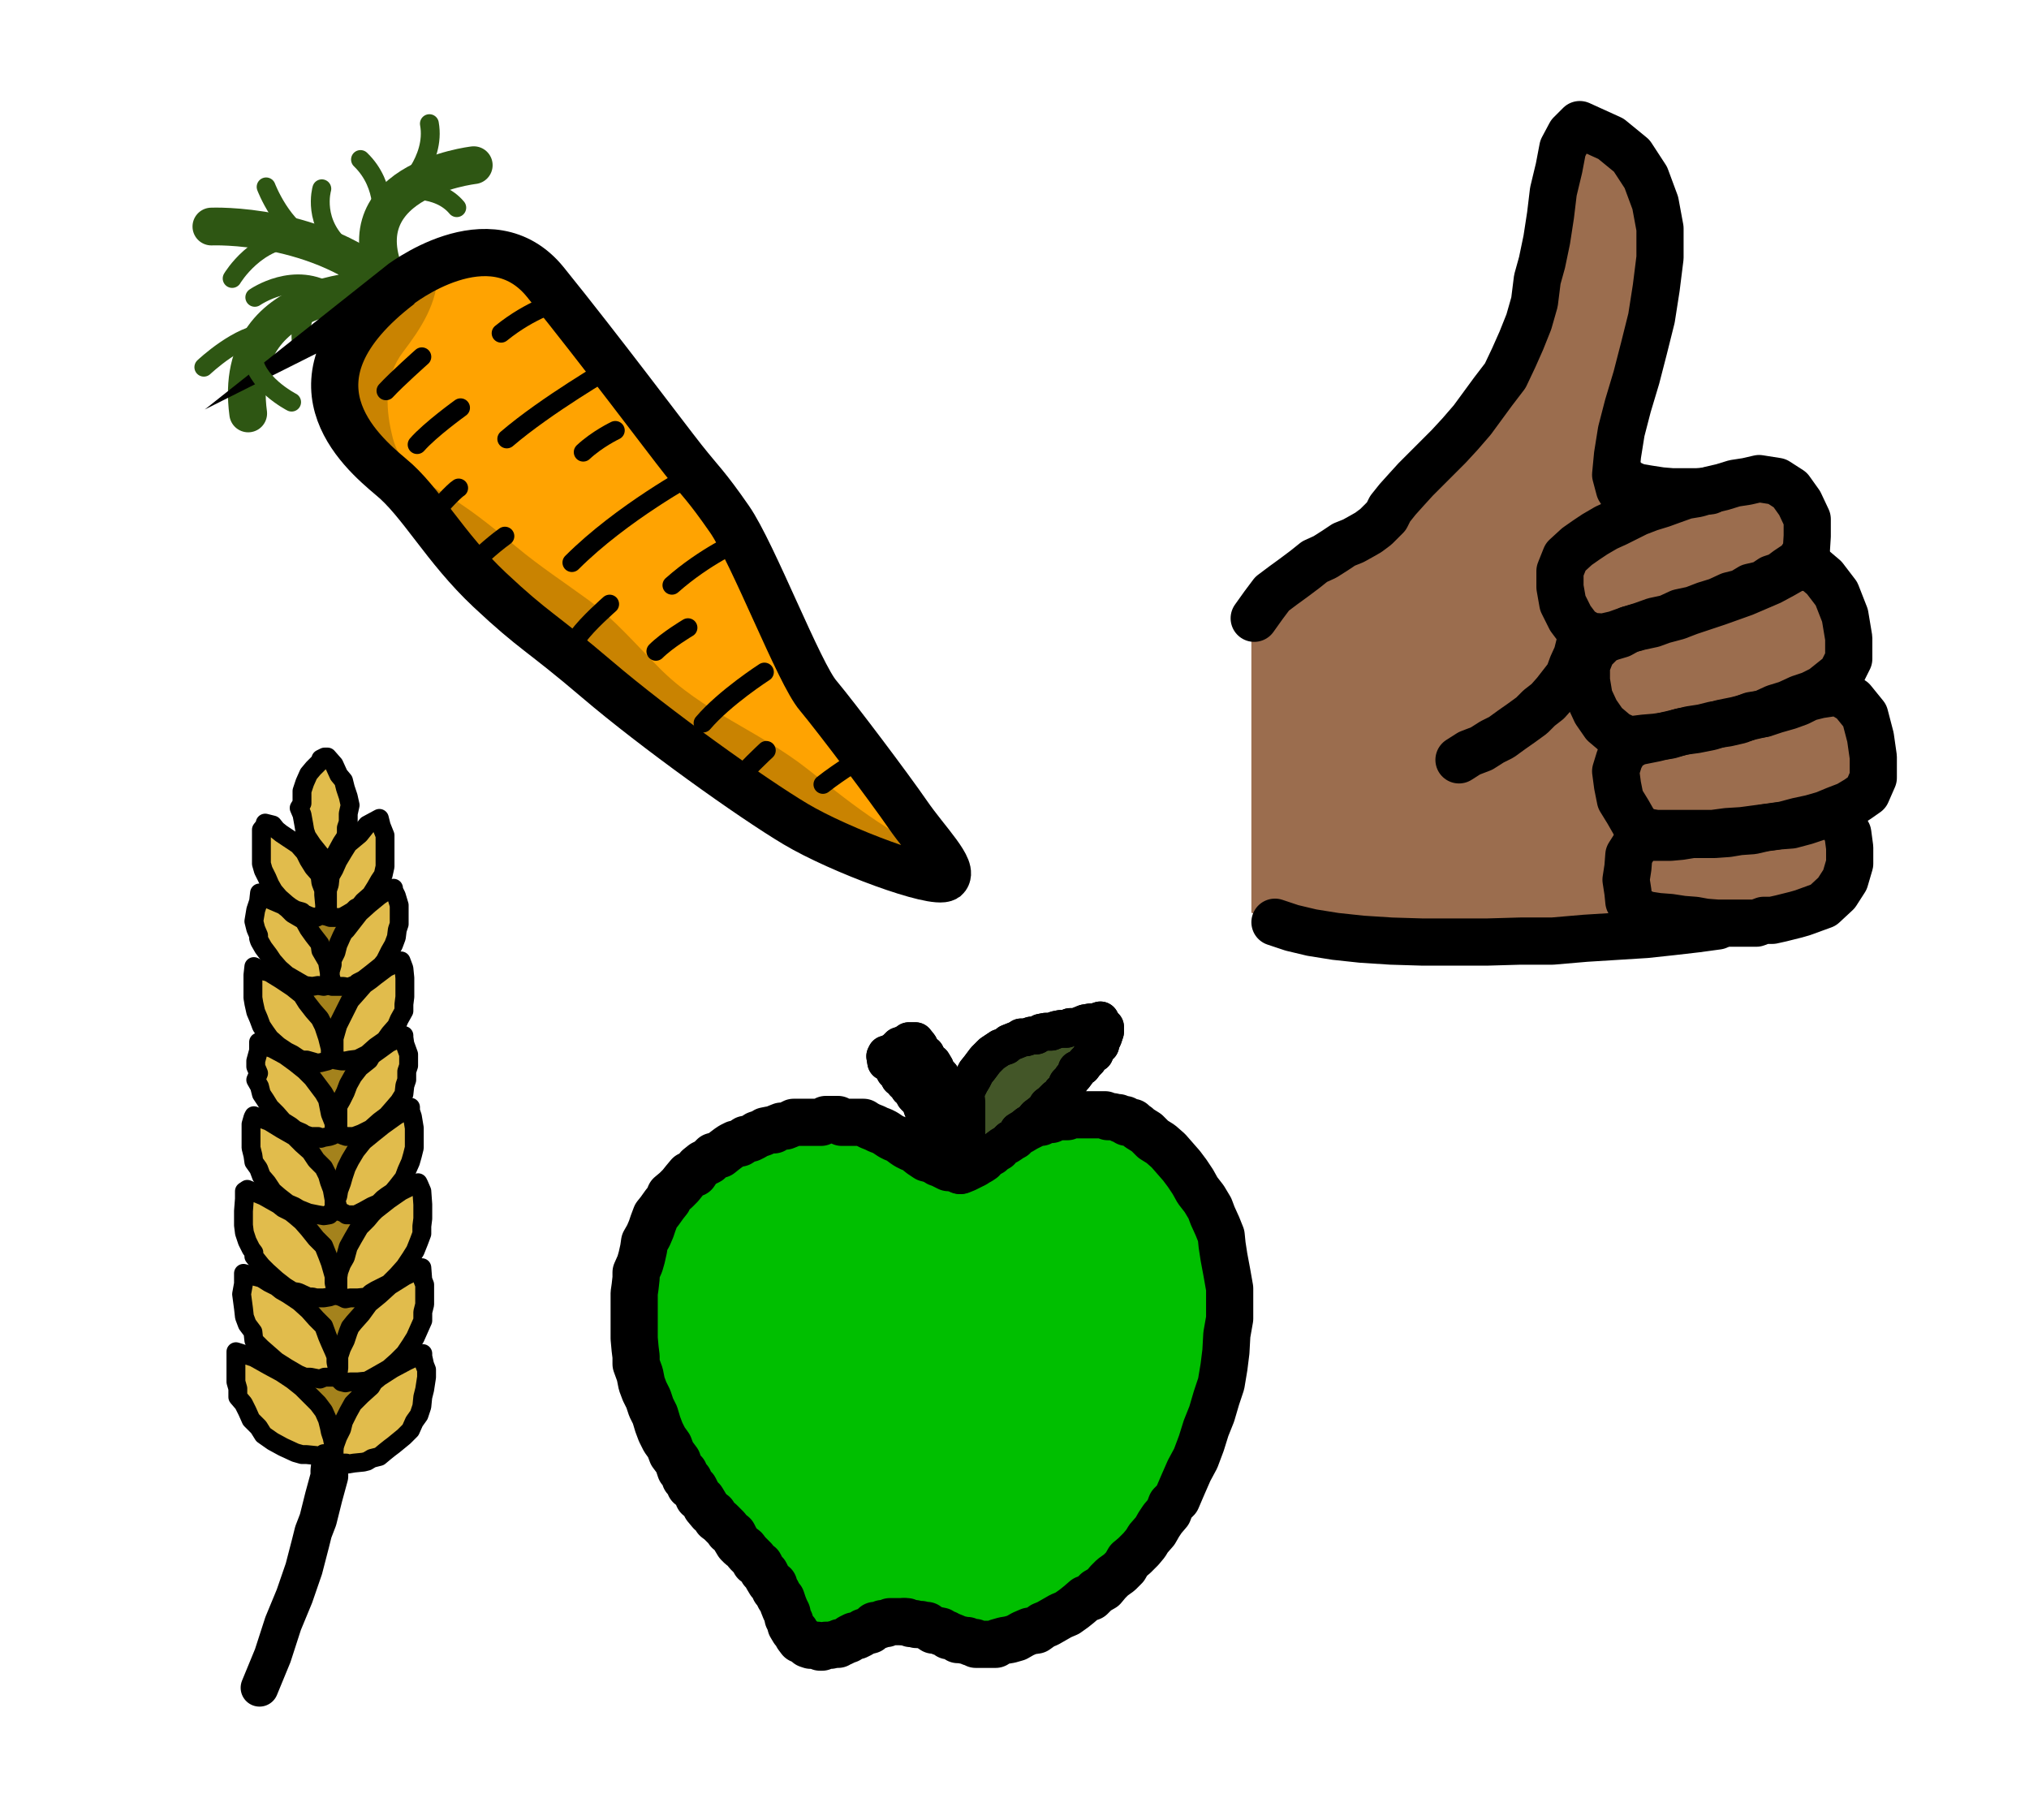 <?xml version="1.0" encoding="UTF-8"?>
<svg id="Layer_1" data-name="Layer 1" xmlns="http://www.w3.org/2000/svg" version="1.1" viewBox="0 0 215 192.8">
  <defs>
    <style>
      .cls-1 {
        fill: #c98301;
      }

      .cls-1, .cls-2, .cls-3, .cls-4, .cls-5, .cls-6, .cls-7, .cls-8 {
        stroke-width: 0px;
      }

      .cls-9, .cls-10 {
        stroke-width: 4px;
      }

      .cls-9, .cls-10, .cls-11, .cls-12, .cls-13, .cls-14, .cls-15 {
        fill: none;
      }

      .cls-9, .cls-10, .cls-11, .cls-12, .cls-14, .cls-15 {
        stroke-linecap: round;
        stroke-linejoin: round;
      }

      .cls-9, .cls-11 {
        stroke: #2e5613;
      }

      .cls-10, .cls-12, .cls-13, .cls-14, .cls-15 {
        stroke: #000;
      }

      .cls-2 {
        fill: #a64439;
      }

      .cls-3 {
        fill: #a4821c;
      }

      .cls-4 {
        fill: #e1bc4c;
      }

      .cls-11, .cls-14 {
        stroke-width: 2px;
      }

      .cls-5 {
        fill: #435628;
      }

      .cls-12 {
        stroke-width: 4px;
      }

      .cls-6 {
        fill: #00bf00;
      }

      .cls-7 {
        fill: #9b6d4e;
        fill-rule: evenodd;
      }

      .cls-8 {
        fill: #ffa301;
      }

      .cls-13 {
        stroke-miterlimit: 10;
      }

      .cls-13, .cls-15 {
        stroke-width: 5px;
      }
    </style>
  </defs>
  <polygon class="cls-6" points="101.8 124 101.7 123.8 101.7 124 101.5 123.8 101.2 123.8 100.7 123.7 100.5 123.7 100.1 123.5 99.7 123.3 99.4 123.2 99.1 123 98.6 122.8 98.2 122.7 97.9 122.5 97.6 122.3 97.1 121.9 96.9 121.7 96.5 121.6 96.1 121.4 95.8 121.2 95.4 120.9 95.1 120.7 94.8 120.6 94.4 120.4 94.1 120.2 93.8 120 93.4 119.8 93.1 119.7 92.7 119.5 92.2 119.3 91.8 119.1 91.5 118.9 91.2 118.9 90.8 118.9 90.5 118.9 90.1 118.9 89.6 118.9 89.2 118.9 88.8 118.6 88.4 118.6 87.9 118.6 87.5 118.6 87 118.9 86.6 118.9 86.3 118.9 85.8 118.9 85.4 118.9 84.9 118.9 84.5 118.9 84.1 118.9 83.7 119.1 83.2 119.3 82.8 119.3 82.3 119.5 82 119.7 81.6 119.7 81.1 119.8 80.8 120 80.2 120.2 79.9 120.4 79.5 120.6 79 120.7 78.7 120.9 78.4 121.1 77.9 121.2 77.5 121.4 77.2 121.6 76.8 121.9 76.3 122.3 75.6 122.5 75.1 123 74.5 123.3 74 123.7 73.6 124.3 73 124.5 72.5 125.1 72.1 125.6 71.6 126.1 71 126.6 70.8 127.1 70.4 127.6 69.9 128.3 69.5 128.8 69.2 129.6 69 130.2 68.7 130.9 68.3 131.6 68.2 132.3 68 133.2 67.8 133.9 67.4 134.8 67.4 135.4 67.3 136.3 67.2 137 67.2 137.8 67.2 138.7 67.2 139.4 67.2 140.2 67.2 141.2 67.2 141.8 67.3 142.9 67.4 143.7 67.4 144.5 67.8 145.6 68 146.6 68.3 147.4 68.7 148.2 69 149.1 69.4 149.9 69.7 150.9 70 151.7 70.4 152.5 70.9 153.2 71.2 154 71.8 154.8 72.1 155.7 72.5 156 72.6 156.6 73 156.8 73.1 157.4 73.6 157.7 73.8 158.1 74 158.6 74.4 158.9 74.7 159.4 74.8 159.6 75.3 160.2 75.6 160.4 75.9 160.9 76.3 161.2 76.6 161.5 77 161.9 77.2 162.2 77.7 162.6 77.9 163 78.2 163.5 78.5 163.8 78.9 164.1 79.2 164.5 79.5 164.8 79.9 165.2 80 165.5 80.5 165.8 80.8 166.4 81.1 166.7 81.3 167.1 81.6 167.6 82 167.9 82.1 168.4 82.3 168.6 82.6 169.2 82.8 169.4 83 170 83.2 170.5 83.4 170.9 83.5 171.4 83.7 171.8 83.8 172.2 84.1 172.7 84.3 172.9 84.5 173.3 84.8 173.7 85.1 173.8 85.4 174 85.6 174.2 85.9 174.3 86.3 174.3 86.6 174.3 86.9 174.5 87.1 174.5 87.5 174.3 87.7 174.3 88 174.3 88.4 174.2 88.8 174.2 89 174 89.2 174 89.6 173.8 89.9 173.7 90.1 173.5 90.5 173.3 90.8 173.1 91.2 173.1 91.5 172.9 91.8 172.8 92.2 172.7 92.4 172.5 92.7 172.2 93.1 172.2 93.4 172.1 93.5 172 93.9 172 94.3 171.8 94.6 171.8 94.9 171.8 95.3 171.8 95.4 171.8 95.8 171.8 96.1 171.8 96.5 172 96.9 172 97.1 172.1 97.6 172.1 97.9 172.2 98.2 172.2 98.6 172.5 98.9 172.7 99.2 172.7 99.4 172.8 99.7 172.9 100.3 173.1 100.5 173.1 100.7 173.3 101.2 173.5 101.5 173.7 101.8 173.7 102.3 173.8 102.5 173.8 102.9 174 103.3 174 103.4 174.2 103.8 174.2 104.1 174.2 104.4 174.2 104.8 174.2 105.1 174.2 105.5 174.2 105.7 174 106.4 173.8 107 173.7 107.7 173.5 108.4 173.1 109.1 172.8 109.8 172.7 110.5 172.2 111 172 111.7 171.6 112.4 171.2 113.1 170.9 113.8 170.4 114.3 170 115 169.4 115.6 169.2 116.2 168.6 116.9 168.2 117.4 167.6 117.9 167.1 118.6 166.6 119.2 166 119.6 165.3 120.2 164.8 120.9 164.1 121.4 163.5 121.7 163 122.4 162.2 122.8 161.5 123.2 160.9 123.8 160.2 124.1 159.4 124.5 158.8 125.3 157.4 126 155.8 126.7 154.5 127.3 152.9 127.8 151.3 128.4 149.8 128.9 148.1 129.2 146.6 129.7 144.8 129.9 143.2 130 141.4 130.3 139.7 130.3 138 130.3 136.5 130 134.8 129.7 133.2 129.5 131.9 129.4 130.9 129 129.9 128.5 128.8 128.2 128 127.6 127 126.9 126.1 126.4 125.2 125.8 124.3 125.2 123.5 124.5 122.7 123.8 121.9 123 121.2 122.2 120.7 121.5 120 120.7 119.5 120.5 119.3 120.2 119.1 119.9 118.9 119.6 118.9 119.4 118.9 119.2 118.6 118.8 118.6 118.5 118.4 118.3 118.4 117.9 118.3 117.7 118.3 117.4 118.3 117.1 118.1 116.7 118.1 116.4 118.1 116.2 118.1 115.9 118.1 115.6 118.1 115.1 118.1 115 118.1 114.7 118.1 114.3 118.1 114.1 118.1 113.8 118.1 113.4 118.1 113.1 118.3 112.7 118.3 112.5 118.3 112.3 118.3 111.9 118.4 111.5 118.4 111.4 118.6 111 118.6 110.7 118.6 110.3 118.9 110 118.9 109.8 118.9 109.5 119.1 109.1 119.3 108.7 119.5 108.7 119.5 108.2 119.8 107.9 119.8 107.7 120 107.4 120.4 107 120.6 106.9 120.7 106.6 120.9 106.1 121.1 106 121.2 105.7 121.6 105.5 121.7 105.1 121.9 105 122.1 104.6 122.3 104.3 122.5 104.1 122.8 103.8 123 103.4 123.2 103.3 123.3 102.9 123.5 102.5 123.7 102.3 123.8 101.8 124"/>
  <polyline class="cls-12" points="101.8 124 101.7 123.8 101.7 124 101.5 123.8 101.2 123.8 100.7 123.7 100.5 123.7 100.1 123.5 99.7 123.3 99.4 123.2 99.1 123 98.6 122.8 98.2 122.7 97.9 122.5 97.6 122.3 97.1 121.9 96.9 121.7 96.5 121.6 96.1 121.4 95.8 121.2 95.4 120.9 95.1 120.7 94.8 120.6 94.4 120.4 94.1 120.2 93.8 120 93.4 119.8 93.1 119.7 92.7 119.5 92.2 119.3 91.8 119.1 91.5 118.9 91.2 118.9 90.8 118.9 90.5 118.9 90.1 118.9 89.6 118.9 89.2 118.9 88.8 118.6 88.4 118.6 87.9 118.6 87.5 118.6 87 118.9 86.6 118.9 86.3 118.9 85.8 118.9 85.4 118.9 84.9 118.9 84.5 118.9 84.1 118.9 83.7 119.1 83.2 119.3 82.8 119.3 82.3 119.5 82 119.7 81.6 119.7 81.1 119.8 80.8 120 80.2 120.2 79.9 120.4 79.5 120.6 79 120.7 78.7 120.9 78.4 121.1 77.9 121.2 77.5 121.4 77.2 121.6 76.8 121.9 76.3 122.3 75.6 122.5 75.1 123 74.5 123.3 74 123.7 73.6 124.3 73 124.5 72.5 125.1 72.1 125.6 71.6 126.1 71 126.6 70.8 127.1 70.4 127.6 69.9 128.3 69.5 128.8 69.2 129.6 69 130.2 68.7 130.9 68.3 131.6 68.2 132.3 68 133.2 67.8 133.9 67.4 134.8 67.4 135.4 67.3 136.3 67.2 137 67.2 137.8 67.2 138.7 67.2 139.4 67.2 140.2 67.2 141.2 67.2 141.8 67.3 142.9 67.4 143.7 67.4 144.5 67.8 145.6 68 146.6 68.3 147.4 68.7 148.2 69 149.1 69.4 149.9 69.7 150.9 70 151.7 70.4 152.5 70.9 153.2 71.2 154 71.8 154.8 72.1 155.7 72.5 156 72.6 156.6 73 156.8 73.1 157.4 73.6 157.7 73.8 158.1 74 158.6 74.4 158.9 74.7 159.4 74.8 159.6 75.3 160.2 75.6 160.4 75.9 160.9 76.3 161.2 76.6 161.5 77 161.9 77.2 162.2 77.7 162.6 77.9 163 78.2 163.5 78.5 163.8 78.9 164.1 79.2 164.5 79.5 164.8 79.9 165.2 80 165.5 80.5 165.8 80.8 166.4 81.1 166.7 81.3 167.1 81.6 167.6 82 167.9 82.1 168.4 82.3 168.6 82.6 169.2 82.8 169.4 83 170 83.2 170.5 83.4 170.9 83.5 171.4 83.7 171.8 83.8 172.2 84.1 172.7 84.3 172.9 84.5 173.3 84.8 173.7 85.1 173.8 85.4 174 85.6 174.2 85.9 174.3 86.3 174.3 86.6 174.3 86.9 174.5 87.1 174.5 87.5 174.3 87.7 174.3 88 174.3 88.4 174.2 88.8 174.2 89 174 89.2 174 89.6 173.8 89.9 173.7 90.1 173.5 90.5 173.3 90.8 173.1 91.2 173.1 91.5 172.9 91.8 172.8 92.2 172.7 92.4 172.5 92.7 172.2 93.1 172.2 93.4 172.1 93.5 172 93.9 172 94.3 171.8 94.6 171.8 94.9 171.8 95.3 171.8 95.4 171.8"/>
  <polyline class="cls-12" points="95.4 171.8 95.8 171.8 96.1 171.8 96.5 172 96.9 172 97.1 172.1 97.6 172.1 97.9 172.2 98.2 172.2 98.6 172.5 98.9 172.7 99.2 172.7 99.4 172.8 99.7 172.9 100.3 173.1 100.5 173.1 100.7 173.3 101.2 173.5 101.5 173.7 101.8 173.7 102.3 173.8 102.5 173.8 102.9 174 103.3 174 103.4 174.2 103.8 174.2 104.1 174.2 104.4 174.2 104.8 174.2 105.1 174.2 105.5 174.2 105.7 174 106.4 173.8 107 173.7 107.7 173.5 108.4 173.1 109.1 172.8 109.8 172.7 110.5 172.2 111 172 111.7 171.6 112.4 171.2 113.1 170.9 113.8 170.4 114.3 170 115 169.4 115.6 169.2 116.2 168.6 116.9 168.2 117.4 167.6 117.9 167.1 118.6 166.6 119.2 166 119.6 165.3 120.2 164.8 120.9 164.1 121.4 163.5 121.7 163 122.4 162.2 122.8 161.5 123.2 160.9 123.8 160.2 124.1 159.4 124.5 158.8 125.3 157.4 126 155.8 126.7 154.5 127.3 152.9 127.8 151.3 128.4 149.8 128.9 148.1 129.2 146.6 129.7 144.8 129.9 143.2 130 141.4 130.3 139.7 130.3 138 130.3 136.5 130 134.8 129.7 133.2 129.5 131.9 129.4 130.9 129 129.9 128.5 128.8 128.2 128 127.6 127 126.9 126.1 126.4 125.2 125.8 124.3 125.2 123.5 124.5 122.7 123.8 121.9 123 121.2 122.2 120.7 121.5 120 120.7 119.5 120.5 119.3 120.2 119.1 119.9 118.9 119.6 118.9 119.4 118.9 119.2 118.6 118.8 118.6 118.5 118.4 118.3 118.4 117.9 118.3 117.7 118.3 117.4 118.3 117.1 118.1 116.7 118.1 116.4 118.1 116.2 118.1 115.9 118.1 115.6 118.1 115.1 118.1 115 118.1 114.7 118.1 114.3 118.1 114.1 118.1 113.8 118.1 113.4 118.1 113.1 118.3 112.7 118.3 112.5 118.3 112.3 118.3 111.9 118.4 111.5 118.4 111.4 118.6 111 118.6 110.7 118.6 110.3 118.9 110 118.9 109.8 118.9 109.5 119.1 109.1 119.3 108.7 119.5 108.7 119.5 108.2 119.8 107.9 119.8 107.7 120 107.4 120.4 107 120.6 106.9 120.7 106.6 120.9 106.1 121.1 106 121.2 105.7 121.6 105.5 121.7 105.1 121.9 105 122.1 104.6 122.3 104.3 122.5 104.1 122.8 103.8 123 103.4 123.2 103.3 123.3 102.9 123.5 102.5 123.7 102.3 123.8 101.8 124"/>
  <polyline class="cls-15" points="101.7 123.8 101.7 124 101.5 123.8 101.2 123.8 100.7 123.7 100.5 123.7 100.1 123.5 99.7 123.3 99.4 123.2 99.1 123 98.6 122.8 98.2 122.7 97.9 122.5 97.6 122.3 97.1 121.9 96.9 121.7 96.5 121.6 96.1 121.4 95.8 121.2 95.4 120.9 95.1 120.7 94.8 120.6 94.4 120.4 94.1 120.2 93.8 120 93.4 119.8 93.1 119.7 92.7 119.5 92.2 119.3 91.8 119.1 91.5 118.9 91.2 118.9 90.8 118.9 90.5 118.9 90.1 118.9 89.6 118.9 89.2 118.9 88.8 118.6 88.4 118.6 87.9 118.6 87.5 118.6 87 118.9 86.6 118.9 86.3 118.9 85.8 118.9 85.4 118.9 84.9 118.9 84.5 118.9 84.1 118.9 83.7 119.1 83.2 119.3 82.8 119.3 82.3 119.5 82 119.7 81.6 119.7 81.1 119.8 80.8 120 80.2 120.2 79.9 120.4 79.5 120.6 79 120.7 78.7 120.9 78.4 121.1 77.9 121.2 77.5 121.4 77.2 121.6 76.8 121.9 76.3 122.3 75.6 122.5 75.1 123 74.5 123.3 74 123.7 73.6 124.3 73 124.5 72.5 125.1 72.1 125.6 71.6 126.1 71 126.6 70.8 127.1 70.4 127.6 69.9 128.3 69.5 128.8 69.2 129.6 69 130.2 68.7 130.9 68.3 131.6 68.2 132.3 68 133.2 67.8 133.9 67.4 134.8 67.4 135.4 67.3 136.3 67.2 137 67.2 137.8 67.2 138.7 67.2 139.4 67.2 140.2 67.2 141.2 67.2 141.8 67.3 142.9 67.4 143.7 67.4 144.5 67.8 145.6 68 146.6 68.3 147.4 68.7 148.2 69 149.1 69.4 149.9 69.7 150.9 70 151.7 70.4 152.5 70.9 153.2 71.2 154 71.8 154.8 72.1 155.7 72.5 156 72.6 156.6 73 156.8 73.1 157.4 73.6 157.7 73.8 158.1 74 158.6 74.4 158.9 74.7 159.4 74.8 159.6 75.3 160.2 75.6 160.4 75.9 160.9 76.3 161.2 76.6 161.5 77 161.9 77.2 162.2 77.7 162.6 77.9 163 78.2 163.5 78.5 163.8 78.9 164.1 79.2 164.5 79.5 164.8 79.9 165.2 80 165.5 80.5 165.8 80.8 166.4 81.1 166.7 81.3 167.1 81.6 167.6 82 167.9 82.1 168.4 82.3 168.6 82.6 169.2 82.8 169.4 83 170 83.2 170.5 83.4 170.9 83.5 171.4 83.7 171.8 83.8 172.2 84.1 172.7 84.3 172.9 84.5 173.3 84.8 173.7 85.1 173.8 85.4 174 85.6 174.2 85.9 174.3 86.3 174.3 86.6 174.3 86.9 174.5 87.1 174.5 87.5 174.3 87.7 174.3 88 174.3 88.4 174.2 88.8 174.2 89 174 89.2 174 89.6 173.8 89.9 173.7 90.1 173.5 90.5 173.3 90.8 173.3 91.2 173.1 91.5 172.9 91.8 172.8 92.2 172.7 92.4 172.5 92.7 172.2 93.1 172.2 93.4 172.1 93.5 172 93.9 172 94.3 171.8 94.6 171.8 94.9 171.8 95.3 171.8 95.4 171.8 95.8 171.8"/>
  <polyline class="cls-15" points="95.8 171.8 96.1 171.8 96.5 172 96.9 172 97.1 172.1 97.6 172.1 97.9 172.2 98.2 172.2 98.6 172.5 98.9 172.7 99.2 172.7 99.7 172.8 99.7 172.9 100.3 173.1 100.5 173.3 100.7 173.3 101.2 173.5 101.5 173.7 101.8 173.7 102.3 173.8 102.5 173.8 102.9 174 103.3 174 103.4 174.2 103.8 174.2 104.1 174.2 104.4 174.2 104.8 174.2 105.1 174.2 105.5 174.2 105.7 174 106.4 173.8 107 173.7 107.7 173.5 108.4 173.1 109.1 172.8 109.8 172.7 110.5 172.2 111 172 111.7 171.6 112.4 171.2 113.1 170.9 113.8 170.4 114.3 170 115 169.4 115.6 169.2 116.2 168.6 116.9 168.2 117.4 167.6 117.9 167.1 118.6 166.6 119.2 166 119.6 165.3 120.2 164.8 120.9 164.1 121.4 163.5 121.7 163 122.4 162.2 122.8 161.5 123.2 160.9 123.8 160.2 124.1 159.4 124.7 158.8 125.3 157.4 126 155.8 126.7 154.5 127.3 152.9 127.8 151.3 128.4 149.8 128.9 148.1 129.4 146.6 129.7 144.8 129.9 143.2 130 141.4 130.3 139.7 130.3 138 130.3 136.5 130 134.8 129.7 133.2 129.5 131.9 129.4 130.9 129 129.9 128.5 128.8 128.2 128 127.6 127 126.9 126.1 126.4 125.2 125.8 124.3 125.2 123.5 124.5 122.7 123.8 121.9 123 121.2 122.2 120.7 121.5 120 120.7 119.5 120.5 119.3 120.2 119.1 120 118.9 119.6 118.9 119.4 118.9 119.2 118.6 118.8 118.6 118.5 118.4 118.3 118.4 117.9 118.3 117.7 118.3 117.4 118.3 117.1 118.1 116.7 118.1 116.4 118.1 116.2 118.1 115.9 118.1 115.6 118.1 115.1 118.1 115 118.1 114.7 118.1 114.3 118.1 114.1 118.1 113.8 118.1 113.4 118.1 113.1 118.3 112.7 118.3 112.5 118.3 112.3 118.3 111.9 118.4 111.5 118.4 111.4 118.6 111 118.6 110.7 118.6 110.3 118.9 110 118.9 109.8 118.9 109.5 119.1 109.1 119.3 108.7 119.5 108.7 119.5 108.2 119.8 107.9 119.8 107.7 120 107.4 120.4 107 120.6 106.9 120.7 106.6 120.9 106.1 121.1 106 121.2 105.7 121.6 105.5 121.7 105.1 121.9 105 122.1 104.6 122.3 104.3 122.5 104.1 122.8 103.8 123 103.4 123.2 103.3 123.3 102.9 123.5 102.5 123.7 102.3 123.8 101.8 124"/>
  <polygon class="cls-2" points="102.9 123.8 102.1 123.8 101.2 123.8 100.5 123.7 99.9 123.3 99.7 123 99.2 122.5 98.9 121.9 98.8 121.4 98.6 120.9 98.4 120.2 98.4 119.5 98.2 118.9 98.1 118.3 97.9 117.8 97.7 117.3 97.6 116.9 97.4 116.6 97 116.2 96.9 116.1 96.7 115.7 96.5 115.3 96.3 115.3 96 114.8 95.8 114.7 95.6 114.4 95.3 114.2 95.1 113.8 94.8 113.5 94.6 113.1 94.3 112.7 93.9 112.5 93.8 111.9 93.9 111.7 94.3 111.7 94.4 111.6 94.6 111.4 94.9 111.2 95.1 111 95.3 110.8 95.6 110.7 95.8 110.7 96 110.5 96.1 110.5 96.3 110.3 96.5 110.3 96.7 110.3 96.9 110.3 97 110.3 97.4 110.8 97.7 111.4 98.1 111.7 98.4 112.3 98.8 112.6 99.1 113.1 99.2 113.5 99.7 114 99.9 114.4 100.3 114.7 100.5 115.3 100.7 115.7 101 116.1 101.2 116.6 101.4 117.1 101.5 117.6 101.7 118.3 101.8 119.1 101.8 120 102.1 120.7 102.1 121.6 102.3 122.3 102.5 123.2 102.9 123.8"/>
  <polyline class="cls-12" points="102.9 123.8 102.1 123.8 101.2 123.8 100.5 123.7 99.9 123.3 99.7 123 99.2 122.5 98.9 121.9 98.8 121.4 98.6 120.9 98.4 120.2 98.4 119.5 98.2 118.9 98.1 118.3 97.9 117.8 97.7 117.3 97.6 116.9 97.4 116.6 97 116.2 96.9 116.1 96.7 115.7 96.5 115.3 96.3 115.3 96 114.8 95.8 114.7 95.6 114.4 95.3 114.2 95.1 113.8 94.8 113.5 94.6 113.1 94.3 112.7 93.9 112.5 93.8 111.9 93.9 111.7 94.3 111.7 94.4 111.6 94.6 111.4 94.9 111.2 95.1 111 95.3 110.8 95.6 110.7 95.8 110.7 96 110.5 96.1 110.5 96.3 110.3 96.5 110.3 96.7 110.3 96.9 110.3 97 110.3 97.4 110.8 97.7 111.4 98.1 111.7 98.4 112.3 98.8 112.6 99.1 113.1 99.2 113.5 99.7 114 99.9 114.4 100.3 114.7 100.5 115.3 100.7 115.7 101 116.1 101.2 116.6 101.4 117.1 101.5 117.6 101.7 118.3 101.8 119.1 101.8 120 102.1 120.7 102.1 121.6 102.3 122.3 102.5 123.2 102.9 123.8"/>
  <polyline class="cls-12" points="102.9 123.8 102.1 123.8 101.2 123.8 100.5 123.7 99.9 123.3 99.7 123 99.2 122.5 98.9 121.9 98.8 121.4 98.6 120.9 98.4 120.2 98.4 119.5 98.2 118.9 98.1 118.3 97.9 117.8 97.7 117.3 97.6 116.9 97.4 116.6 97 116.2 96.9 116.1 96.7 115.7 96.5 115.3 96.3 115.3 96 114.8 95.8 114.7 95.6 114.4 95.3 114.2 95.1 113.8 94.8 113.5 94.6 113.1 94.3 112.7 93.9 112.5 93.8 111.9 93.9 111.7 94.3 111.7 94.4 111.6 94.6 111.4 94.9 111.2 95.1 111 95.3 110.8 95.6 110.7 95.8 110.7 96 110.5 96.1 110.5 96.3 110.3 96.5 110.3 96.7 110.3 96.9 110.3 97 110.3 97.4 110.8 97.7 111.4 98.1 111.7 98.4 112.3 98.8 112.6 99.1 113.1 99.2 113.5 99.7 114 99.9 114.4 100.3 114.7 100.5 115.3 100.7 115.7 101 116.1 101.2 116.6 101.4 117.1 101.5 117.6 101.7 118.3 101.8 119.1 101.8 120 102.1 120.7 102.1 121.6 102.3 122.3 102.5 123.2 102.9 123.8"/>
  <polygon class="cls-5" points="102.3 115.9 102.4 116.9 102.4 118 102.4 118.9 102.4 119.8 102.4 121.1 102.4 121.9 102.4 123 102.5 123.8 102.8 123.7 103.1 123.5 103.4 123.3 103.8 123 104.1 122.8 104.4 122.7 105 122.3 105.3 122.1 105.7 121.7 106.1 121.4 106.6 121.1 107 120.7 107.6 120.4 107.9 119.8 108.4 119.5 108.9 119.1 109.3 118.9 109.8 118.3 110.2 118 110.7 117.6 111 117.1 111.4 116.8 111.9 116.3 112.3 116.1 112.5 115.7 113 115.3 113.1 114.8 113.4 114.5 113.6 114.2 113.8 114 114.1 113.6 114.1 113.3 114.7 113 115 112.6 115.3 112.3 115.7 111.7 116 111.6 116.2 111 116.6 110.7 116.7 110.3 116.9 109.9 116.9 109.9 117.1 109.3 117.1 109.1 117.1 108.8 116.9 108.6 116.7 108.3 116.6 108.1 116 108.3 115.6 108.3 115 108.4 114.5 108.6 114.1 108.8 113.4 108.8 113 109 112.4 109 111.9 109.1 111.4 109.3 110.8 109.3 110.3 109.4 109.8 109.7 109.3 109.7 108.7 109.9 108.2 109.9 107.9 110.1 107.4 110.3 106.9 110.5 106.6 110.8 106 111 105.7 111.2 105.1 111.6 104.8 111.9 104.4 112.3 104.1 112.7 103.8 113.1 103.4 113.6 103.1 114.2 102.8 114.7 102.5 115.3 102.3 115.9"/>
  <polyline class="cls-12" points="102.3 115.9 102.4 116.9 102.4 118 102.4 118.9 102.4 119.8 102.4 121.1 102.4 121.9 102.4 123 102.5 123.8 102.8 123.7 103.1 123.5 103.4 123.3 103.8 123 104.1 122.8 104.4 122.7 105 122.3 105.3 122.1 105.7 121.7 106.1 121.4 106.6 121.1 107 120.7 107.6 120.4 107.9 119.8 108.4 119.5 108.9 119.1 109.3 118.9 109.8 118.3 110.2 118 110.7 117.6 111 117.1 111.4 116.8 111.9 116.3 112.3 116.1 112.5 115.7 113 115.3 113.1 114.8 113.4 114.5 113.6 114.2 113.8 114 114.1 113.6 114.1 113.3 114.7 113 115 112.6 115.3 112.3 115.7 111.7 116 111.6 116.2 111 116.6 110.7 116.7 110.3 116.9 109.9 116.9 109.9 117.1 109.3 117.1 109.1 117.1 108.8 116.9 108.6 116.7 108.3 116.6 108.1 116 108.3 115.6 108.3 115 108.4 114.5 108.6 114.1 108.8 113.4 108.8 113 109 112.4 109 111.9 109.1 111.4 109.3 110.8 109.3 110.3 109.4 109.8 109.7 109.3 109.7 108.7 109.9 108.2 109.9 107.9 110.1 107.4 110.3 106.9 110.5 106.6 110.8 106 111 105.7 111.2 105.1 111.6 104.8 111.9 104.4 112.3 104.1 112.7 103.8 113.1 103.4 113.6 103.1 114.2 102.8 114.7 102.5 115.3 102.3 115.9"/>
  <polyline class="cls-12" points="102.3 115.9 102.4 116.9 102.4 118 102.4 118.9 102.4 119.8 102.4 121.1 102.4 121.9 102.4 123 102.5 123.8 102.8 123.7 103.1 123.5 103.4 123.3 103.8 123 104.1 122.8 104.4 122.7 105 122.3 105.3 122.1 105.7 121.7 106.1 121.4 106.6 121.1 107 120.7 107.6 120.4 107.9 119.8 108.4 119.5 108.9 119.1 109.3 118.9 109.8 118.3 110.2 118 110.7 117.6 111 117.1 111.4 116.8 111.9 116.3 112.3 116.1 112.5 115.7 113 115.3 113.1 114.8 113.4 114.5 113.6 114.2 113.8 114 114.1 113.6 114.1 113.3 114.7 113 115 112.6 115.3 112.3 115.7 111.7 116 111.6 116.2 111 116.6 110.7 116.7 110.3 116.9 109.9 116.9 109.9 117.1 109.3 117.1 109.1 117.1 108.8 116.9 108.6 116.7 108.3 116.6 108.1 116 108.3 115.6 108.3 115 108.4 114.5 108.6 114.1 108.8 113.4 108.8 113 109 112.4 109 111.9 109.1 111.4 109.3 110.8 109.3 110.3 109.4 109.8 109.7 109.3 109.7 108.7 109.9 108.2 109.9 107.9 110.1 107.4 110.3 106.9 110.5 106.6 110.8 106 111 105.7 111.2 105.1 111.6 104.8 111.9 104.4 112.3 104.1 112.7 103.8 113.1 103.4 113.6 103.1 114.2 102.8 114.7 102.5 115.3 102.3 115.9"/>
  <g>
    <polygon class="cls-3" points="40.8 90.1 42.5 143.7 38.9 147.9 34.7 151.3 31.6 154.4 26.8 146.4 28.3 98.5 33.1 92.8 37.4 89.5 38.5 88.3 40.8 90.1"/>
    <polygon class="cls-4" points="34 80.4 33.9 80.7 33.2 81.4 32.7 82 32.3 82.9 32 83.8 32 85.1 31.7 85.6 32 86.3 32.2 87.4 32.3 88 32.5 88.6 33.1 89.5 34.3 91 34.7 91.6 35.6 90.4 36.2 89.3 36.6 88.7 36.7 88.3 36.7 87.7 36.9 87.1 36.9 86.2 37.1 85.3 36.9 84.4 36.6 83.5 36.4 82.7 35.9 82.1 35.4 81 34.7 80.2 34.4 80.2 34 80.4"/>
    <polyline class="cls-14" points="34.4 80.2 34 80.4 33.9 80.7 33.2 81.4 32.7 82 32.3 82.9 32 83.8 32 85.1 31.7 85.6 32 86.3 32.2 87.4 32.3 88 32.5 88.6 33.1 89.5 34.3 91 34.7 91.6 35.6 90.4 36.2 89.3 36.6 88.7 36.7 88.3 36.7 87.7 36.9 87.1 36.9 86.2 37.1 85.3 36.9 84.4 36.6 83.5 36.4 82.7 35.9 82.1 35.4 81 34.7 80.2 34.4 80.2"/>
    <polygon class="cls-4" points="42.1 144.2 42.9 143.4 43.5 142.5 44 141.7 44.4 140.8 44.8 139.9 44.8 139 45 138.2 45 137.4 45 136.9 45 136.1 44.8 135.6 44.7 134.3 42.9 135.2 41.3 136.2 40.2 137.2 39.1 138.1 38.3 139.2 37.5 140.1 37.1 140.6 36.9 141.1 36.6 142 36.2 142.8 35.9 143.7 35.9 144.9 35.8 145.8 35.8 146 36.2 146.4 36.6 146.5 37.1 146.4 37.9 146.4 38.9 146.3 39.8 145.8 41.2 145 42.1 144.2"/>
    <polyline class="cls-14" points="41.2 145 42.1 144.2 42.9 143.4 43.5 142.5 44 141.7 44.4 140.8 44.8 139.9 44.8 139 45 138.2 45 137.4 45 136.9 45 136.1 44.8 135.6 44.7 134.3 42.9 135.2 41.3 136.2 40.2 137.2 39.1 138.1 38.3 139.2 37.5 140.1 37.1 140.6 36.9 141.1 36.6 142 36.2 142.8 35.9 143.7 35.9 144.9 35.8 145.8 35.8 146 36.2 146.4 36.6 146.5 37.1 146.4 37.9 146.4 38.9 146.3 39.8 145.8 41.2 145"/>
    <polyline class="cls-10" points="27.5 178.8 28.9 175.4 30 172 31.2 169.1 32.2 166.2 32.9 163.5 33.2 162.3 33.7 161 34.3 158.6 34.9 156.4 34.9 155.8 35 154.9"/>
    <polygon class="cls-4" points="41.3 153.4 41.7 153.1 42.8 152.2 43.5 151.5 43.9 150.6 44.4 149.9 44.7 149 44.8 148 45 147.2 45.2 145.9 45.2 145.1 45 144.6 44.8 143.7 44.8 143.4 43.1 144.2 41.6 145 40.2 145.9 39.6 146.4 39.3 146.9 38.3 147.8 37.4 148.7 36.9 149.6 36.4 150.6 36.2 151.4 35.8 152.2 35.4 153.3 35.4 154.4 35.4 154.8 35.8 154.9 36.2 155 36.7 155 36.9 155.1 37.5 155 38.5 154.9 38.9 154.8 39.4 154.5 40.2 154.3 40.8 153.8 41.3 153.4"/>
    <polyline class="cls-14" points="40.8 153.8 41.3 153.4 41.7 153.1 42.8 152.2 43.5 151.5 43.9 150.6 44.4 149.9 44.7 149 44.8 148 45 147.2 45.2 145.9 45.2 145.1 45 144.6 44.8 143.7 44.8 143.4 43.1 144.2 41.6 145 40.2 145.9 39.6 146.4 39.3 146.9 38.3 147.8 37.4 148.7 36.9 149.6 36.4 150.6 36.2 151.4 35.8 152.2 35.4 153.3 35.4 154.4 35.4 154.8 35.8 154.9 36.2 155 36.7 155 36.9 155.1 37.5 155 38.5 154.9 38.9 154.8 39.4 154.5 40.2 154.3 40.8 153.8"/>
    <polygon class="cls-4" points="42.1 135.1 42.9 134.2 43.5 133.3 44 132.5 44.4 131.5 44.7 130.7 44.7 129.9 44.8 129.1 44.8 128.1 44.8 127.6 44.7 126.2 44.4 125.5 44.3 125.3 42.5 126.2 41.2 127.1 39.8 128.2 39.4 128.6 38.9 129.2 38.1 130 37.4 131.2 36.9 132.1 36.6 133.2 36.2 133.9 35.9 134.7 35.8 135.3 35.8 136.1 35.8 136.6 35.9 137 35.9 137.3 36.2 137.4 36.6 137.6 37.1 137.5 37.9 137.5 38.9 137.4 39.3 137 39.8 136.7 41.2 136 42.1 135.1"/>
    <polyline class="cls-14" points="41.2 136 42.1 135.1 42.9 134.2 43.5 133.3 44 132.5 44.4 131.5 44.7 130.7 44.7 129.9 44.8 129.1 44.8 128.1 44.8 127.6 44.7 126.2 44.4 125.5 44.3 125.3 42.5 126.2 41.2 127.1 39.8 128.2 39.4 128.6 38.9 129.2 38.1 130 37.4 131.2 36.9 132.1 36.6 133.2 36.2 133.9 35.9 134.7 35.8 135.3 35.8 136.1 35.8 136.6 35.9 137 35.9 137.3 36.2 137.4 36.6 137.6 37.1 137.5 37.9 137.5 38.9 137.4 39.3 137 39.8 136.7 41.2 136"/>
    <polygon class="cls-4" points="41 126.7 41.6 126.3 42.1 125.7 42.8 124.8 43.1 124 43.5 123.1 43.7 122.4 43.9 121.6 43.9 120.7 43.9 120 43.9 119.5 43.7 118.3 43.5 117.7 43.5 117.3 42 118.2 40.6 119.2 39.6 120 38.5 120.9 37.7 121.9 37.1 122.9 36.7 123.7 36.4 124.6 36.2 125.3 35.9 126.1 35.8 126.7 35.6 127.2 35.8 127.9 35.8 128.3 36.2 128.4 36.6 128.6 36.7 128.7 36.9 128.7 37.7 128.7 38.5 128.3 39.4 127.8 40.1 127.5 40.6 127 41 126.7"/>
    <polyline class="cls-14" points="40.6 127 41 126.7 41.6 126.3 42.1 125.7 42.8 124.8 43.1 124 43.5 123.1 43.7 122.4 43.9 121.6 43.9 120.7 43.9 120 43.9 119.5 43.7 118.3 43.5 117.7 43.5 117.3 42 118.2 40.6 119.2 39.6 120 38.5 120.9 37.7 121.9 37.1 122.9 36.7 123.7 36.4 124.6 36.2 125.3 35.9 126.1 35.8 126.7 35.6 127.2 35.8 127.9 35.8 128.3 36.2 128.4 36.6 128.6 36.7 128.7 36.9 128.7 37.7 128.7 38.5 128.3 39.4 127.8 40.1 127.5 40.6 127"/>
    <polygon class="cls-4" points="41 118.2 41.7 117.4 42.3 116.7 42.8 115.9 42.9 115 43.1 114.4 43.1 113.5 43.3 112.9 43.3 112.3 43.3 111.7 42.9 110.6 42.8 109.9 42.8 109.7 41.2 110.5 40.1 111.3 39.4 111.8 39.1 112.3 38.1 113.1 37.4 114 36.9 114.9 36.6 115.7 36.2 116.5 35.8 117.2 35.8 117.9 35.8 119.1 35.8 119.8 35.8 120 35.9 120.1 36.4 120.3 36.7 120.4 37.5 120.4 38.3 120.1 39.3 119.6 40.2 118.8 41 118.2"/>
    <polyline class="cls-14" points="40.2 118.8 41 118.2 41.7 117.4 42.3 116.7 42.8 115.9 42.9 115 43.1 114.4 43.1 113.5 43.3 112.9 43.3 112.3 43.3 111.7 42.9 110.6 42.8 109.9 42.8 109.7 41.2 110.5 40.1 111.3 39.4 111.8 39.1 112.3 38.1 113.1 37.4 114 36.9 114.9 36.6 115.7 36.2 116.5 35.8 117.2 35.8 117.9 35.8 119.1 35.8 119.8 35.8 120 35.9 120.1 36.4 120.3 36.7 120.4 37.5 120.4 38.3 120.1 39.3 119.6 40.2 118.8"/>
    <polygon class="cls-4" points="40.8 110.2 41.3 109.5 42 108.7 42.3 108 42.8 107.1 42.8 106.4 42.9 105.6 42.9 104.8 42.9 104.3 42.9 103.6 42.8 102.6 42.5 101.8 42.5 101.8 41 102.5 39.8 103.4 39.3 103.8 38.6 104.3 37.9 105.1 37.1 106 36.6 107 36.2 107.8 35.8 108.6 35.6 109.3 35.4 110 35.4 111.1 35.4 111.9 35.4 112.2 35.6 112.3 36.2 112.4 36.6 112.4 37.1 112.3 37.9 112.2 38.9 111.7 39.8 110.9 40.8 110.2"/>
    <polyline class="cls-14" points="39.8 110.9 40.8 110.2 41.3 109.5 42 108.7 42.3 108 42.8 107.1 42.8 106.4 42.9 105.6 42.9 104.8 42.9 104.3 42.9 103.6 42.8 102.6 42.5 101.8 42.5 101.8 41 102.5 39.8 103.4 39.3 103.8 38.6 104.3 37.9 105.1 37.1 106 36.6 107 36.2 107.8 35.8 108.6 35.6 109.3 35.4 110 35.4 111.1 35.4 111.9 35.4 112.2 35.6 112.3 36.2 112.4 36.6 112.4 37.1 112.3 37.9 112.2 38.9 111.7 39.8 110.9"/>
    <polygon class="cls-4" points="40.4 102.3 40.8 101.8 41.3 100.8 41.7 100.1 42 99.3 42.1 98.5 42.3 97.9 42.3 97.3 42.3 96.5 42.3 95.9 42 94.9 41.7 94.3 41.7 94.1 40.8 94.5 40.2 94.9 39.1 95.8 38.1 96.7 37.4 97.6 36.7 98.5 36.4 98.8 36.2 99.2 35.8 100.1 35.6 100.9 35.2 101.7 35.2 102.2 35 102.9 35 103.4 35.2 104.1 35.2 104.5 35.4 104.5 35.8 104.5 36.4 104.5 36.9 104.6 37.7 104.3 37.9 104.1 38.5 103.8 39.4 103.1 40.4 102.3"/>
    <polyline class="cls-14" points="39.4 103.1 40.4 102.3 40.8 101.8 41.3 100.8 41.7 100.1 42 99.3 42.1 98.5 42.3 97.9 42.3 97.3 42.3 96.5 42.3 95.9 42 94.9 41.7 94.3 41.7 94.1 40.8 94.5 40.2 94.9 39.1 95.8 38.1 96.7 37.4 97.6 36.7 98.5 36.4 98.8 36.2 99.2 35.8 100.1 35.6 100.9 35.2 101.7 35.2 102.2 35 102.9 35 103.4 35.2 104.1 35.2 104.5 35.4 104.5 35.8 104.5 36.4 104.5 36.9 104.6 37.7 104.3 37.9 104.1 38.5 103.8 39.4 103.1"/>
    <polygon class="cls-4" points="39.3 94.8 39.8 94 40.2 93.3 40.6 92.7 40.8 91.8 40.8 91.1 40.8 90.3 40.8 89.5 40.8 89 40.8 88.5 40.4 87.5 40.2 86.7 38.9 87.4 38.1 88.4 36.9 89.4 36.4 90.2 35.8 91.2 35.4 92.1 35 92.8 34.9 93.7 34.7 94.3 34.7 94.9 34.7 96.1 34.7 96.8 34.7 97.1 35 97.2 35.4 97.2 35.8 97.2 36.2 97.2 36.9 96.8 37.4 96.5 37.7 96.2 38.1 96 38.5 95.5 39.3 94.8"/>
    <polyline class="cls-14" points="38.5 95.5 39.3 94.8 39.8 94 40.2 93.3 40.6 92.7 40.8 91.8 40.8 91.1 40.8 90.3 40.8 89.5 40.8 89 40.8 88.5 40.4 87.5 40.2 86.7 38.9 87.4 38.1 88.4 36.9 89.4 36.4 90.2 35.8 91.2 35.4 92.1 35 92.8 34.9 93.7 34.7 94.3 34.7 94.9 34.7 96.1 34.7 96.8 34.7 97.1 35 97.2 35.4 97.2 35.8 97.2 36.2 97.2 36.9 96.8 37.4 96.5 37.7 96.2 38.1 96 38.5 95.5"/>
    <polygon class="cls-4" points="29.3 144.2 28.5 143.5 27.7 142.8 26.9 142 26.8 141.1 26.2 140.3 25.9 139.5 25.8 138.6 25.6 137.1 25.8 136 25.8 135.1 25.8 134.9 27.7 135.4 28.5 135.9 29.3 136.3 29.8 136.7 30.5 137.1 31.7 137.9 32.7 138.8 33.5 139.7 34.3 140.5 34.7 141.6 35 142.3 35.4 143.2 35.6 143.7 35.6 144.3 35.8 145.2 35.6 145.6 35.4 145.9 35 145.9 34.4 145.9 33.9 146.1 32.9 145.9 32.3 145.9 31.6 145.6 30.4 144.9 29.3 144.2"/>
    <polyline class="cls-14" points="30.4 144.9 29.3 144.2 28.5 143.5 27.7 142.8 26.9 142 26.8 141.1 26.2 140.3 25.9 139.5 25.8 138.6 25.6 137.1 25.8 136 25.8 135.1 25.8 134.9 27.7 135.4 28.5 135.9 29.3 136.3 29.8 136.7 30.5 137.1 31.7 137.9 32.7 138.8 33.5 139.7 34.3 140.5 34.7 141.6 35 142.3 35.4 143.2 35.6 143.7 35.6 144.3 35.8 145.2 35.6 145.6 35.4 145.9 35 145.9 34.4 145.9 33.9 146.1 32.9 145.9 32.3 145.9 31.6 145.6 30.4 144.9"/>
    <polygon class="cls-4" points="28.9 152.7 27.9 152 27.4 151.2 26.6 150.4 26.2 149.5 25.8 148.7 25.2 148 25.2 147.1 25 146.4 25 145.6 25 144.4 25 143.2 26.9 143.8 28.5 144.7 29.8 145.4 31 146.2 32 147 32.9 147.9 33.7 148.7 34.3 149.5 34.7 150.4 34.9 151.2 35 151.7 35.2 152.3 35.4 153.3 35.4 153.5 35 153.9 34.7 154 34.3 154 33.9 154.3 33.5 154.2 32.5 154.1 32 154.1 31.3 153.9 30 153.3 28.9 152.7"/>
    <polyline class="cls-14" points="30 153.3 28.9 152.7 27.9 152 27.4 151.2 26.6 150.4 26.2 149.5 25.8 148.7 25.2 148 25.2 147.1 25 146.4 25 145.6 25 144.4 25 143.2 26.9 143.8 28.5 144.7 29.8 145.4 31 146.2 32 147 32.9 147.9 33.7 148.7 34.3 149.5 34.7 150.4 34.9 151.2 35 151.7 35.2 152.3 35.4 153.3 35.4 153.5 35 153.9 34.7 154 34.3 154 33.9 154.3 33.5 154.2 32.5 154.1 32 154.1 31.3 153.9 30 153.3"/>
    <polygon class="cls-4" points="29.3 135.6 28.3 134.7 27.7 134.1 26.9 133.1 26.9 132.7 26.6 132.3 26.2 131.5 25.9 130.6 25.8 129.8 25.8 129.1 25.8 128.3 25.9 127 25.9 126.2 26.2 126 27.9 126.7 29.5 127.6 30 128 30.8 128.4 31.3 128.8 32 129.4 32.7 130.2 33.5 131.2 34.3 132 34.7 133 35 133.8 35.2 134.5 35.4 135.2 35.4 135.9 35.6 136.7 35.4 137.1 35.2 137.3 34.9 137.4 34.3 137.5 33.5 137.5 33.1 137.4 32.7 137.4 31.6 136.9 31 136.8 30.2 136.3 29.3 135.6"/>
    <polyline class="cls-14" points="30.2 136.3 29.3 135.6 28.3 134.7 27.7 134.1 26.9 133.1 26.9 132.7 26.6 132.3 26.2 131.5 25.9 130.6 25.8 129.8 25.8 129.1 25.8 128.3 25.9 127 25.9 126.2 26.2 126 27.9 126.7 29.5 127.6 30 128 30.8 128.4 31.3 128.8 32 129.4 32.7 130.2 33.5 131.2 34.3 132 34.7 133 35 133.8 35.2 134.5 35.4 135.2 35.4 135.9 35.6 136.7 35.4 137.1 35.2 137.3 34.9 137.4 34.3 137.5 33.5 137.5 33.1 137.4 32.7 137.4 31.6 136.9 31 136.8 30.2 136.3"/>
    <polygon class="cls-4" points="29.6 126.8 28.9 126.2 28.3 125.3 27.7 124.6 27.4 123.8 26.9 123.1 26.8 122.4 26.6 121.6 26.6 120.8 26.6 120.3 26.6 119.1 26.8 118.4 26.9 118.2 28.5 118.8 29.8 119.6 31.2 120.4 32 121.2 32.9 122 33.5 122.9 34.3 123.7 34.7 124.5 34.9 125.2 35.2 126 35.4 127.1 35.4 127.9 35.4 128.3 35 128.5 34.9 128.7 34.3 128.8 33.7 128.7 32.7 128.5 31.7 128.1 31.2 127.8 30.5 127.5 29.6 126.8"/>
    <polyline class="cls-14" points="30.5 127.5 29.6 126.8 28.9 126.2 28.3 125.3 27.7 124.6 27.4 123.8 26.9 123.1 26.8 122.4 26.6 121.6 26.6 120.8 26.6 120.3 26.6 119.1 26.8 118.4 26.9 118.2 28.5 118.8 29.8 119.6 31.2 120.4 32 121.2 32.9 122 33.5 122.9 34.3 123.7 34.7 124.5 34.9 125.2 35.2 126 35.4 127.1 35.4 127.9 35.4 128.3 35 128.5 34.9 128.7 34.3 128.8 33.7 128.7 32.7 128.5 31.7 128.1 31.2 127.8 30.5 127.5"/>
    <polygon class="cls-4" points="30 118.8 29.3 118 28.6 117.3 28.1 116.5 27.7 115.9 27.5 115.1 27.1 114.4 27.4 113.7 27.1 113 27.1 112.4 27.4 111.3 27.4 110.4 28.1 110.8 28.9 111.1 30.2 111.8 31.3 112.6 32.3 113.4 33.1 114.2 33.7 115 34.3 115.8 34.7 116.5 35 118 35.4 119 35.4 119.8 35.4 120.1 35.2 120.3 34.9 120.4 34.3 120.5 34 120.6 33.7 120.4 32.9 120.4 32.3 120.2 32 120 31.3 119.7 30.8 119.3 30 118.8"/>
    <polyline class="cls-14" points="30.8 119.3 30 118.8 29.3 118 28.6 117.3 28.1 116.5 27.7 115.9 27.5 115.1 27.1 114.4 27.4 113.7 27.1 113 27.1 112.4 27.4 111.3 27.4 110.4 28.1 110.8 28.9 111.1 30.2 111.8 31.3 112.6 32.3 113.4 33.1 114.2 33.7 115 34.3 115.8 34.7 116.5 35 118 35.4 119 35.4 119.8 35.4 120.1 35.2 120.3 34.9 120.4 34.3 120.5 34 120.6 33.7 120.4 32.9 120.4 32.3 120.2 32 120 31.3 119.7 30.8 119.3"/>
    <polygon class="cls-4" points="29.5 110.8 28.6 110 28.1 109.3 27.7 108.7 27.4 107.9 27.1 107.2 26.9 106.3 26.8 105.7 26.8 105 26.8 104.4 26.8 103.3 26.9 102.4 27.7 102.8 28.5 103 29.8 103.8 31 104.6 32 105.4 32.5 106.2 33.2 107.1 33.9 107.9 34.3 108.7 34.7 109.9 35 111.1 35 111.8 35 112.2 34.7 112.4 34.3 112.5 33.9 112.6 33.5 112.6 33.2 112.5 32.5 112.3 32 112.3 31.6 112.1 31 111.7 30.4 111.4 29.5 110.8"/>
    <polyline class="cls-14" points="30.4 111.4 29.5 110.8 28.6 110 28.1 109.3 27.7 108.7 27.4 107.9 27.1 107.2 26.9 106.3 26.8 105.7 26.8 105 26.8 104.4 26.8 103.3 26.9 102.4 27.7 102.8 28.5 103 29.8 103.8 31 104.6 32 105.4 32.5 106.2 33.2 107.1 33.9 107.9 34.3 108.7 34.7 109.9 35 111.1 35 111.8 35 112.2 34.7 112.4 34.3 112.5 33.9 112.6 33.5 112.6 33.2 112.5 32.5 112.3 32 112.3 31.6 112.1 31 111.7 30.4 111.4"/>
    <polygon class="cls-4" points="29.6 102.6 28.9 101.8 28.5 101.2 27.9 100.4 27.5 99.7 27.4 99.4 27.4 99.1 27.1 98.4 26.9 97.6 27.1 96.4 27.4 95.5 27.5 94.6 28.6 95.3 30 95.9 30.5 96.3 31 96.8 32.2 97.5 32.7 98.4 33.2 99.1 33.9 100 34 100.7 34.7 101.9 34.9 103.1 34.9 103.6 34.9 103.8 34.9 104.2 34.7 104.4 34.3 104.5 33.7 104.4 33.1 104.5 32.3 104.4 31.6 104 30.4 103.3 29.6 102.6"/>
    <polyline class="cls-14" points="30.4 103.3 29.6 102.6 28.9 101.8 28.5 101.2 27.9 100.4 27.5 99.7 27.4 99.4 27.4 99.1 27.1 98.4 26.9 97.6 27.1 96.4 27.4 95.5 27.5 94.6 28.6 95.3 30 95.9 30.5 96.3 31 96.8 32.2 97.5 32.7 98.4 33.2 99.1 33.9 100 34 100.7 34.7 101.9 34.9 103.1 34.9 103.6 34.9 103.8 34.9 104.2 34.7 104.4 34.3 104.5 33.7 104.4 33.1 104.5 32.3 104.4 31.6 104 30.4 103.3"/>
    <polygon class="cls-4" points="29.6 95.1 29 94.4 28.6 93.7 28.3 93 27.9 92.2 27.7 91.5 27.7 90.9 27.7 90.1 27.7 89 27.7 87.9 28.1 87.4 28.1 87.2 28.9 87.4 29.3 87.9 29.8 88.3 30.4 88.7 31.6 89.5 32.3 90.3 32.7 91.1 33.2 91.9 33.9 92.7 34 93.5 34.3 94.3 34.3 94.8 34.4 95.9 34.4 96.5 34.4 96.8 34.3 97 33.9 97 33.5 97.2 32.9 97.1 32.2 96.8 32 96.6 31.3 96.4 30.8 96.1 30.4 95.8 29.6 95.1"/>
    <polyline class="cls-14" points="30.4 95.8 29.6 95.1 29 94.4 28.6 93.7 28.3 93 27.9 92.2 27.7 91.5 27.7 90.9 27.7 90.1 27.7 89 27.7 87.9 28.1 87.4 28.1 87.2 28.9 87.4 29.3 87.9 29.8 88.3 30.4 88.7 31.6 89.5 32.3 90.3 32.7 91.1 33.2 91.9 33.9 92.7 34 93.5 34.3 94.3 34.3 94.8 34.4 95.9 34.4 96.5 34.4 96.8 34.3 97 33.9 97 33.5 97.2 32.9 97.1 32.2 96.8 32 96.6 31.3 96.4 30.8 96.1 30.4 95.8"/>
  </g>
  <g>
    <path class="cls-8" d="M42.2,30.3s9.7-7.7,15.6-.4,12.7,16.4,14.6,18.8,2.4,2.7,4.9,6.3,7.4,16.4,9.4,18.7c2,2.4,7.5,9.7,9.5,12.6,2,2.9,5,5.8,4,6.7-1.2.8-11.2-2.9-15.9-5.7-4.7-2.8-14.9-10.1-21-15.3s-6.6-5-11.4-9.5-7.3-9.4-10.5-12c-3.2-2.7-12.1-10.3,1-20.3Z"/>
    <path class="cls-1" d="M91.2,89.8c-7.9-3.8-14.2-7.6-21.3-12.5-7.4-5.3-15.6-11.9-21.7-18.8,0,.2-4.5-7-4.5-6.8-6.1-2.9-6.4-4.4-7.1-11.6-.6-5.9,4.3-9.5,9.8-11.4,0,3.4-1.8,6.1-3.7,8.6s-1.9,5.6-1.2,8.6c.6,2.9,2.4,4.5,4.9,6,3.2,1.8,5.6,3.8,8.4,6.1,2.4,2,5,3.7,7.6,5.6,2.7,2,5,4.7,7.4,7.1,4.6,4.7,10.6,6.7,15.8,10.8,5.2,4.1,9.5,7.6,15.9,9.8-1.4,2.7-8.2-.5-10.3-1.4Z"/>
  </g>
  <path class="cls-9" d="M26.3,43.8c-1.9-14.3,15.3-13.1,15.3-13.1-7.7-7.2-19.2-6.7-19.2-6.7"/>
  <path class="cls-9" d="M41.6,30.7c-6.3-11.5,8.6-13.2,8.6-13.2"/>
  <path class="cls-11" d="M24.6,29.5s2.6-4.4,7.2-4.3"/>
  <path class="cls-11" d="M33.1,25.6c-3.2-1.3-4.9-5.8-4.9-5.8"/>
  <path class="cls-11" d="M48.4,22c-2-2.4-5.7-1.8-5.7-1.8,0,0,3.5-3.2,2.8-7.1"/>
  <path class="cls-11" d="M38.2,16.9c2.9,2.8,2.2,6.6,2.2,6.6"/>
  <path class="cls-11" d="M35.2,31.2c-3.9-2.7-8.2.3-8.2.3"/>
  <path class="cls-11" d="M33,32.2c-1.6,1.5-1,4.7-1,4.7"/>
  <path class="cls-11" d="M36.5,26.5c-3.5-2.8-2.4-6.5-2.4-6.5"/>
  <path class="cls-14" d="M59.4,31.9s-3.1.8-6.3,3.4"/>
  <path class="cls-14" d="M73.5,50.2s-7.6,4.1-12.9,9.4"/>
  <path class="cls-14" d="M44.7,37.8s-2.7,2.4-3.8,3.6"/>
  <path class="cls-14" d="M48.8,43.2s-3.2,2.3-4.6,3.9"/>
  <path class="cls-14" d="M53.5,56.8c-.3.2-2.8,2.1-3.9,3.6"/>
  <path class="cls-14" d="M78.4,57.3s-3.7,1.6-7.2,4.7"/>
  <path class="cls-14" d="M72.9,66.5s-2.2,1.3-3.4,2.5"/>
  <path class="cls-14" d="M64.6,64s-2.4,2.1-3.3,3.4"/>
  <path class="cls-14" d="M81,71.2s-4.2,2.7-6.5,5.4"/>
  <path class="cls-14" d="M81.2,79.5s-2.5,2.3-3.4,3.6"/>
  <path class="cls-14" d="M91.5,80.2s-2.4,1.4-4.3,2.9"/>
  <path class="cls-14" d="M64.8,38.9s-6.9,4-11.1,7.6"/>
  <path class="cls-14" d="M48.6,51.7c-.5.3-2.3,2.2-3.1,3.4"/>
  <path class="cls-14" d="M65.2,45.6s-1.9.9-3.4,2.3"/>
  <path class="cls-13" d="M42.2,30.3s9.7-7.7,15.6-.4,12.7,16.4,14.6,18.8,2.4,2.7,4.9,6.3,7.4,16.4,9.4,18.7c2,2.4,7.5,9.7,9.5,12.6,2,2.9,5,5.8,4,6.7-1.2.8-11.2-2.9-15.9-5.7-4.7-2.8-14.9-10.1-21-15.3s-6.6-5-11.4-9.5-7.3-9.4-10.5-12c-3.2-2.7-12.1-10.3,1-20.3Z"/>
  <path class="cls-11" d="M28.3,35.3c-2.9,0-6.7,3.6-6.7,3.6"/>
  <path class="cls-11" d="M26.8,37.5c0,3,4.1,5.1,4.1,5.1"/>
  <g id="good_1_4" data-name="good 1/4">
    <g>
      <polygon class="cls-7" points="132.6 96.7 136.7 98 138.8 98.7 141.3 99.1 144.3 99.3 147.4 99.6 150.5 99.6 153.9 99.6 157.3 99.6 161 99.6 164.5 99.3 168 99.1 171.2 99.1 174.4 98.9 177.1 98.4 179.7 98.2 182 98 184.1 97.5 185.2 97.5 186.1 97.5 186.9 97.3 187.7 97.3 188.6 97.1 189.6 96.9 190.2 96.7 190.9 96.4 193 95.8 194.6 94.4 195.5 93 195.9 91.2 196.1 89.8 195.8 88.1 195 87 194.3 86.3 194.3 85.6 195.8 85.2 196.9 84.7 197.8 83.8 198.5 82.3 198.5 80.2 198.2 78.1 197.6 76 196.4 74.2 194.9 73.6 192.7 73.6 192.3 73.3 193 73 194.1 72.4 195.2 71.5 195.9 70 195.9 67.7 195.5 65.5 194.6 63.2 193.3 61.5 192 60.3 190.2 60.3 190.6 59.9 191.4 58.7 191.5 57 191.4 55.5 190.9 53.6 189.7 52.3 188.4 51.4 186.5 51.2 185.2 51.4 183.8 51.6 182.4 52.1 181 52.3 179.8 52.7 178.8 52.9 181 52.5 179.8 52.5 178.5 52.5 177.1 52.5 176 52.5 174.6 52.3 173.4 52.1 172.7 51.6 171.8 51.2 171.2 51 171.2 50.7 171.4 48.7 171.8 46.2 172.5 43.5 173.3 40.7 174.2 37.5 174.8 34.3 175.5 31.3 175.7 28.1 175.7 25.2 175.3 22.3 174.4 19.8 172.7 17.5 170.5 15.5 167.5 14.2 166.3 15.2 165.6 16.7 165 18.7 164.5 21.1 164.1 23.6 163.8 26.1 163.4 28.6 162.8 30.4 162.6 32.5 162 34.8 161 36.8 160.4 38.6 159.2 40.4 158.2 42.2 156.9 43.8 155.8 45.1 154.6 46.4 153.3 47.8 152.1 49.1 151 50.3 149.9 51.4 148.7 52.3 148.1 53.3 147.1 54.2 146.8 55 146.5 55.6 145.6 56 145 56.8 144 57.2 143.2 57.7 142.2 58.1 141.3 58.6 140.2 59.2 139.3 59.9 138.2 60.6 137 61.5 135.7 62.1 134.8 63.2 133.8 64.4 132.6 65.5 132.6 96.7"/>
      <polyline class="cls-15" points="172.3 52.9 171.6 51.8 171.2 50.3 171.4 48.2 171.8 45.7 172.5 43 173.4 40 174.2 36.9 175 33.7 175.5 30.5 175.9 27.3 175.9 24.2 175.4 21.5 174.4 18.8 172.9 16.5 170.7 14.7 167.4 13.2 166.4 14.2 165.6 15.7 165.2 17.8 164.6 20.3 164.3 22.8 163.9 25.4 163.4 27.8 162.9 29.6 162.6 32 162 34.1 161.2 36.1 160.4 37.9 159.5 39.8 158.2 41.5 157.1 43 156 44.5 154.7 46 153.5 47.3 152.2 48.6 151 49.8 150 50.8 149 51.9 148.1 52.9 147.3 53.9 146.9 54.7 146.5 55.1 145.8 55.8 145 56.4 144.3 56.8 143.4 57.3 142.4 57.7 141.5 58.3 140.4 59 139.3 59.5 138.3 60.3 137.1 61.2 136 62 134.8 62.9 133.9 64.1 132.9 65.5"/>
      <polyline class="cls-15" points="167.1 57.9 165.9 59 165.3 60.5 165.3 62.2 165.6 63.9 166.4 65.5 167.3 66.7 168.5 67.4 169.9 67.5 171.2 67.2 172.6 66.7 173.9 66.3 175.3 65.8 176.7 65.5 178 64.9 179.4 64.6 180.7 64.1 182 63.7 183.3 63.1 184.5 62.8 185.5 62.2 186.8 61.9 187.7 61.3 188.6 61 189.4 60.4 190.6 59.6 191.4 58.4 191.5 56.8 191.5 55 190.7 53.3 189.7 51.9 188.3 51 186.4 50.7 185.1 51 183.8 51.2 182.5 51.6 181.2 51.9 179.8 52.3 178.6 52.5 177.2 53 176.1 53.4 174.8 53.8 173.5 54.3 172.5 54.8 171.3 55.4 170.2 55.9 169 56.6 168.1 57.2 167.1 57.9"/>
      <polyline class="cls-15" points="169.9 67.8 170.7 67.5 171.7 67.2 172.6 66.7 173.7 66.4 175.1 66.1 176.2 65.7 177.7 65.3 179 64.8 180.5 64.3 182 63.8 183.4 63.3 184.8 62.8 186.2 62.2 187.6 61.6 188.9 60.9 190.3 60.1 192 60.1 193.3 61.2 194.6 62.9 195.5 65.2 195.9 67.6 195.9 69.8 195.1 71.4 194.1 72.2 193.1 73 191.9 73.6 190.7 74 189.4 74.6 188.1 75 186.8 75.6 185.5 75.9 184 76.3 182.5 76.6 181.2 77 179.7 77.3 178.2 77.5 176.9 77.9 175.4 78.1 174.2 78.2 172.6 78.4 171.3 77.8 170 76.7 169.1 75.4 168.4 73.9 168.1 72.1 168.1 70.5 168.7 69 169.9 67.8"/>
      <polyline class="cls-15" points="173.4 78.6 174.4 78.4 175.4 78.2 176.6 77.9 177.9 77.6 179.1 77.3 180.4 77.1 181.6 76.8 183 76.6 184.3 76.3 185.6 75.8 186.9 75.6 188.1 75.2 189.5 74.8 190.6 74.4 191.6 73.9 192.8 73.6 194.8 73.3 196.3 74.2 197.6 75.8 198.2 78.1 198.5 80.2 198.5 82.4 197.8 84 196.8 84.7 195.8 85.3 194.5 85.8 193.3 86.3 191.9 86.7 190.5 87 189 87.4 187.6 87.6 186.1 87.8 184.6 88 183 88.1 181.5 88.3 179.8 88.3 178.5 88.3 177 88.3 175.5 88.3 174.3 88.1 173.3 87.4 172.5 86 171.7 84.7 171.4 83.2 171.2 81.7 171.6 80.4 172.2 79.3 173.4 78.6"/>
      <polyline class="cls-15" points="173.8 88.7 174.8 88.7 175.9 88.7 177 88.7 178.1 88.6 179.3 88.4 180.6 88.4 181.7 88.4 183.1 88.3 184.3 88.1 185.7 88 187 87.7 188.5 87.5 189.8 87.4 191.3 87 192.5 86.6 194.1 86.1 195.1 87 195.8 88.3 196 89.8 196 91.5 195.5 93.2 194.6 94.6 193.2 95.9 191 96.7 190.3 96.9 189.5 97.1 188.7 97.3 187.8 97.5 186.9 97.5 186.1 97.8 185.1 97.8 184.1 97.8 183 97.8 182 97.8 180.7 97.7 179.6 97.5 178.3 97.4 177 97.2 175.7 97.1 174.4 96.9 173.4 96.4 172.6 95.5 172.5 94.5 172.3 93.2 172.5 91.9 172.6 90.6 173.3 89.5 173.8 88.7"/>
      <polyline class="cls-15" points="135.1 97.7 136.9 98.3 139 98.8 141.5 99.2 144.3 99.5 147.4 99.7 150.7 99.8 154.1 99.8 157.6 99.8 161.1 99.7 164.5 99.7 168 99.4 171.2 99.2 174.4 99 177.2 98.7 179.8 98.4 182 98.1"/>
      <polyline class="cls-15" points="167.7 67.2 167.4 68.2 167.1 69.4 166.6 70.5 166.2 71.6 165.5 72.5 164.8 73.4 164 74.3 163.1 75 162.3 75.8 161.2 76.6 160.2 77.3 159.1 78.1 158.1 78.6 157 79.3 155.7 79.8 154.6 80.5"/>
      <polyline class="cls-15" points="181.2 52 179.8 52.1 178.6 52.1 177.2 52.1 176 52 174.7 51.8 173.5 51.6 172.6 51.2 172 50.7"/>
    </g>
  </g>
</svg>